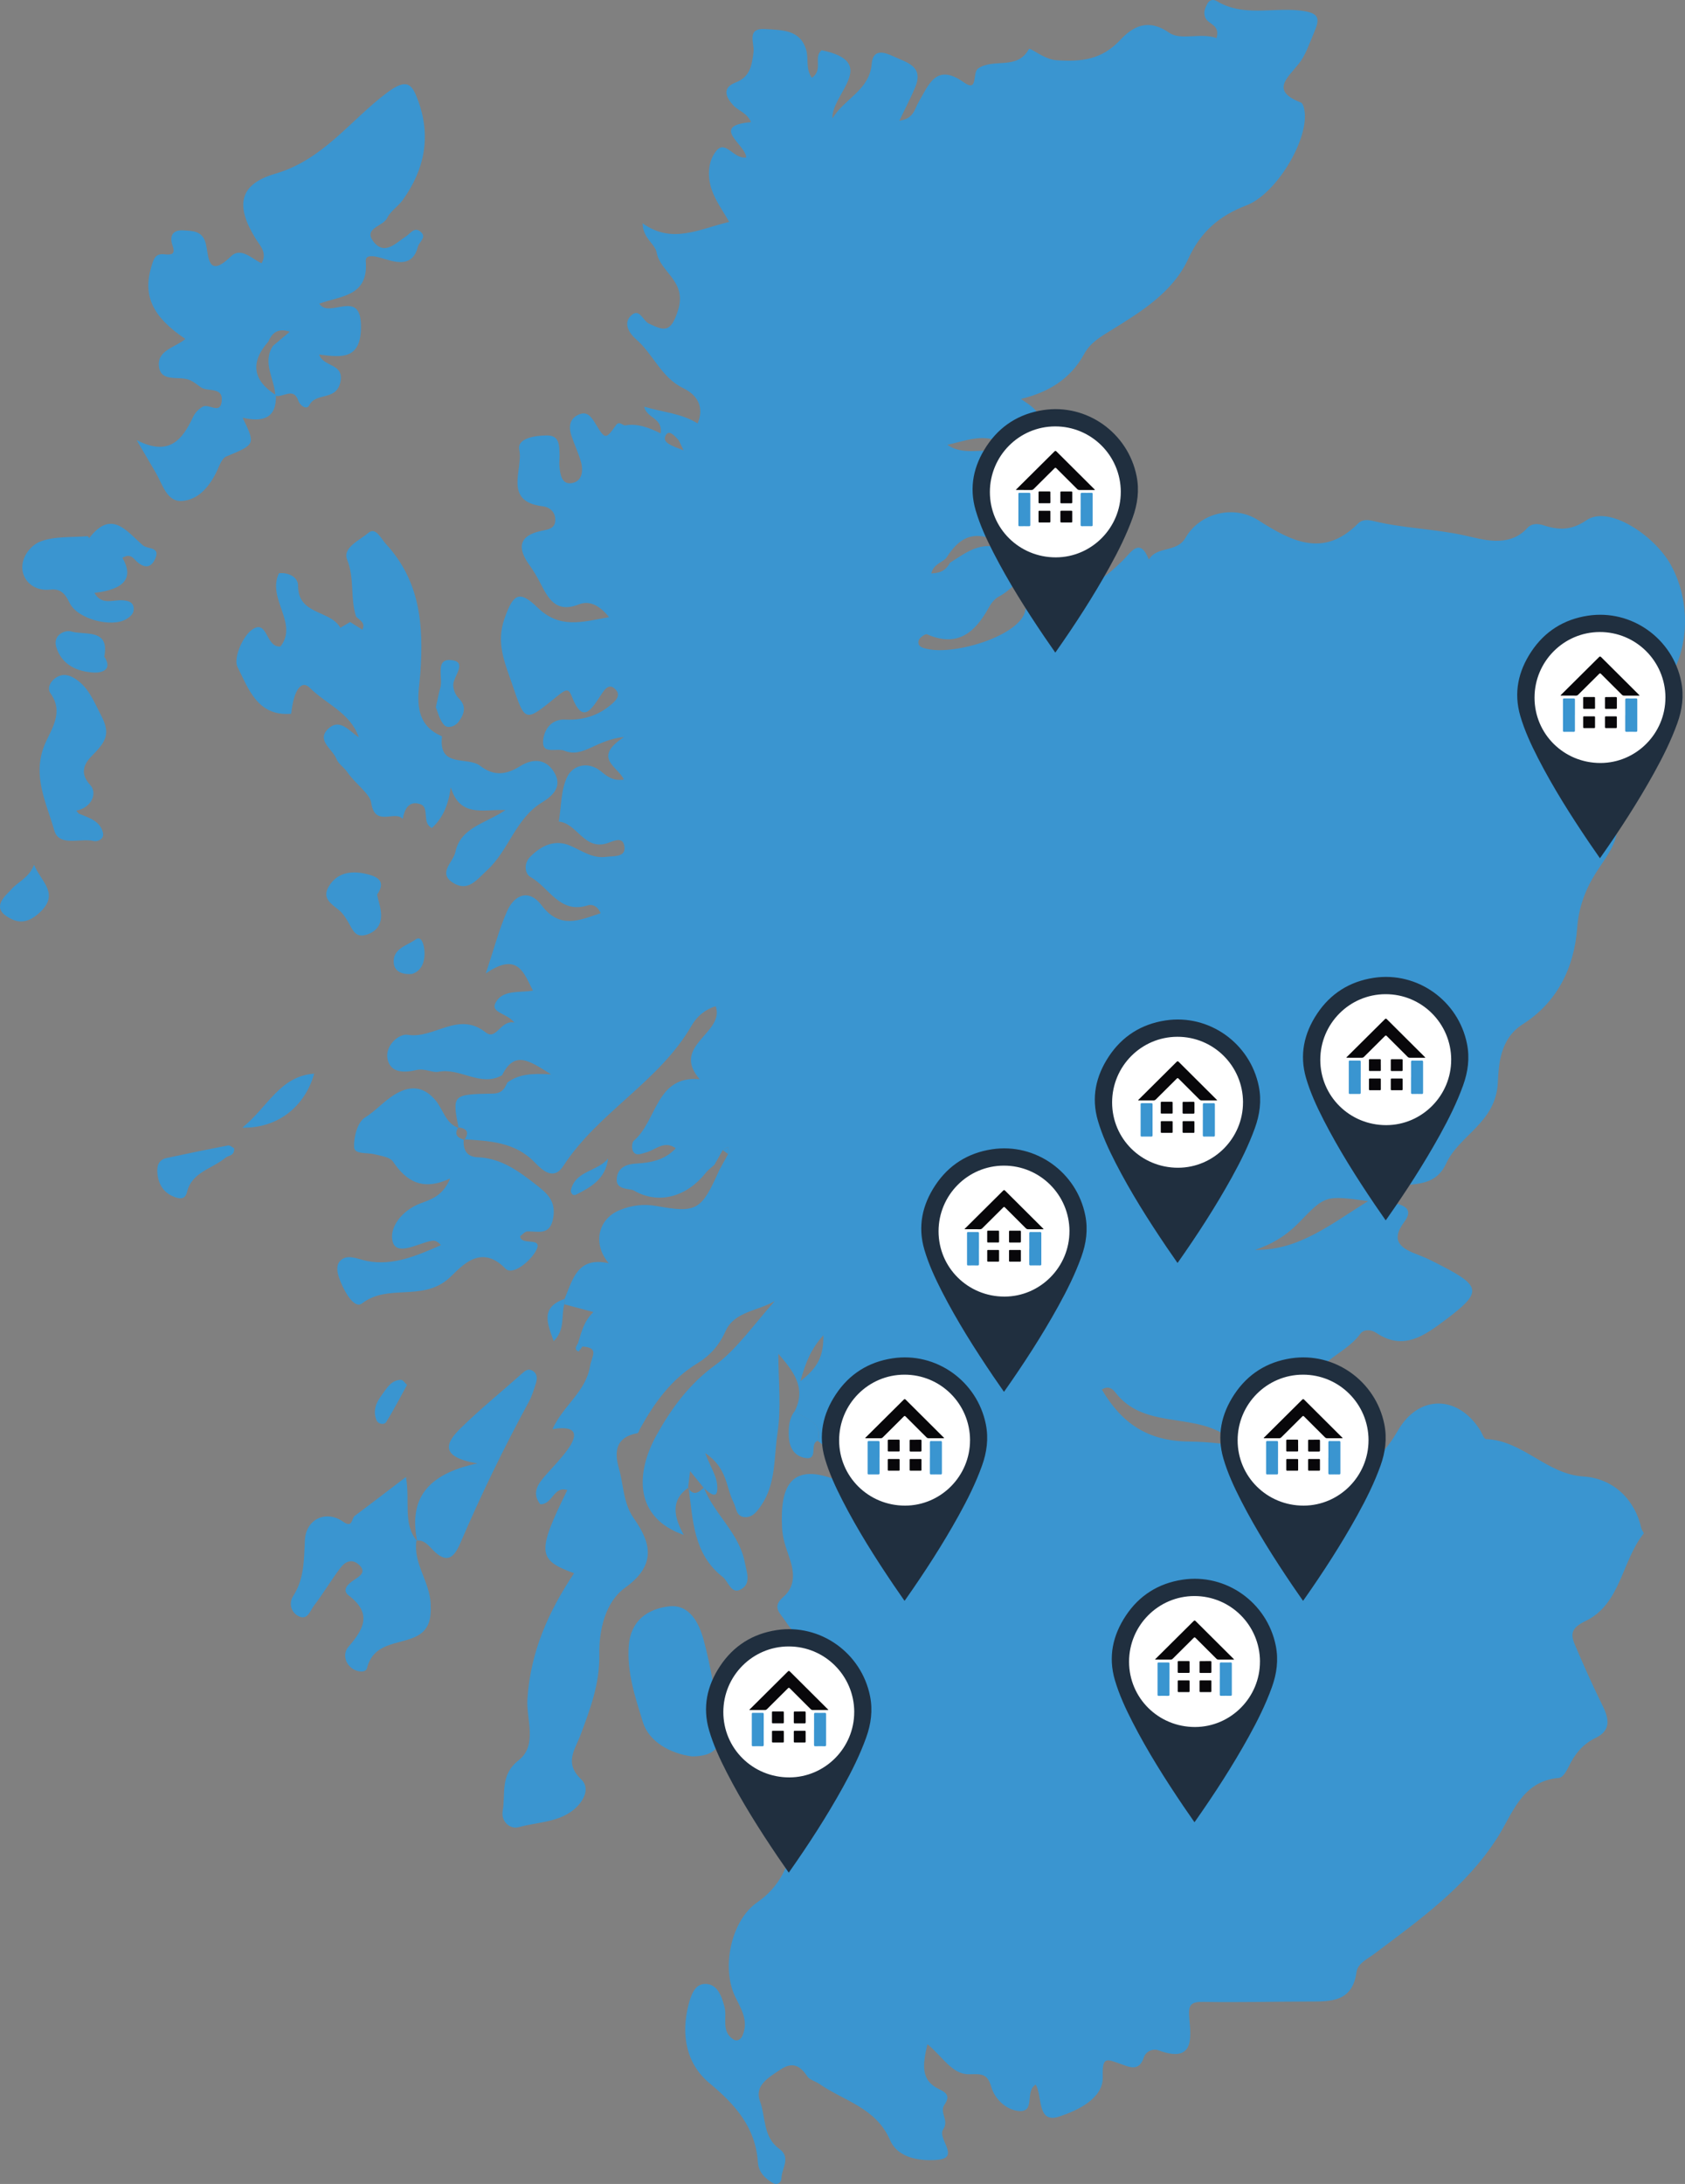 <?xml version="1.0" encoding="UTF-8"?> <svg xmlns="http://www.w3.org/2000/svg" id="Layer_1" viewBox="0 0 728.55 943.89"><rect x="0" y="0" width="728.55" height="943.89" fill="#808080" stroke="none"/><defs><style>.cls-1{fill:#fff;}.cls-2{fill:#202f3f;}.cls-3{fill:#08070a;}.cls-4{fill:#3a95d0;}</style></defs><g id="HLDOd0"><g><path class="cls-4" d="M244.11,561.38c3.51-8.41,5.58-18.48,19.11-15.4-7.11-8.36-4.7-19.07,4.62-22.94,5.08-2.11,10.43-2.81,16.05-1.8,17.37,3.12,19.38,1.88,27.1-15.49,1.28-2.33,2.55-4.66,3.83-6.99-.01-1.03-.02-2.06-.03-3.1-.77,.47-1.53,.94-2.3,1.41-1.2,2.12-2.41,4.25-3.61,6.37-1.25,1.14-2.68,2.13-3.71,3.43-8.02,10.16-20.12,13.98-31.02,7.71-1.93-1.11-8.13-.03-7.47-5.46,.59-4.83,4.6-6.01,8.3-6.23,6.52-.38,12.48-1.51,17.21-6.62-5.06-3.61-8.78,.78-12.94,1.83-2.05,.52-4.25,1.74-5.56-.57-.64-1.13-.5-3.78,.34-4.5,10.14-8.62,9.55-28.37,28.52-26.59-12.75-14.62,10.99-19.86,6.91-31.55-4.63,1.35-8.2,4.48-10.4,8.31-14.02,24.35-40.32,37.38-55.48,60.7-4.21,6.48-8.98,1.99-12.42-1.56-8.55-8.85-19.62-9.24-30.69-9.96l.33,.23c2.33-3.4,.93-4.95-2.68-5.4l.14,.29c-2.74-14.34-2.74-14.55,14.8-14.86,3.94-.07,5.08-2.05,6.31-4.79,4.84-3.55,10.48-4.05,18.93-3.52-9.22-5.68-15.71-10.73-21.22,.4-9.39,5.25-18.09-3.44-27.6-1.49-2.36,.48-5.88-1.62-9.46-.78-4.9,1.16-11.12,1.5-12.45-4.68-1.24-5.77,4.83-11.18,8.75-10.54,11.39,1.87,21.82-10.45,33.66-1.06,4.67,3.7,6.39-5.55,12.46-4.22-3.46-4.25-10.49-4.22-8.14-8.64,3.02-5.69,10.4-4.19,16.12-5.19-3.88-7.43-6.42-17.03-20.38-7.42,3.69-11,5.8-19.28,9.24-26.97,3.25-7.28,9.56-9.56,14.85-2.53,7.93,10.53,16.36,6.53,25.55,3.47-1.26-3.12-3.66-4-5.48-3.41-12.21,3.95-16.76-7.75-24.76-12.18-2.45-1.36-3.24-5.76-.1-8.89,4.9-4.89,10.66-7.53,17.24-4.69,5.04,2.18,9.56,5.59,15.45,4.82,3.19-.42,8.32,.2,7.99-4.01-.43-5.57-5.19-2.48-8.02-1.72-9.61,2.59-12.5-8.74-20.39-9.54,1.13-6.63,.86-14,3.83-19.67,2.4-4.6,8.85-6.52,14.32-2.09,2.67,2.16,5.18,4.36,9.97,3.63-2.4-5.65-13.92-9.17,.07-18.39-12.2,1.15-17.66,9.23-25.77,5.92-3.18-1.3-9.33,1.63-9.23-3.67,.09-4.61,2.96-10.1,9.57-9.79,7.08,.33,13.44-1.37,18.97-5.76,2.28-1.81,5.5-4.39,2.84-7.24-3.03-3.24-5.09,.5-6.61,2.78-4.09,6.15-7.69,12.18-12.34,.2-1.38-3.55-2.49-3.2-6.3-.1-14.19,11.55-13.79,11.42-19.52-5.29-3.2-9.32-6.99-17.74-3.28-28.25,3.66-10.37,6.2-12.64,14.24-4.81,9.54,9.3,19.06,6.37,30.96,4.19-4.23-5.31-8.66-7.23-12.97-5.53-10.22,4.03-13.4-2.75-16.98-9.65-1.34-2.58-2.86-5.11-4.56-7.47-5.32-7.37-4.34-12.58,5.08-14.6,3.04-.65,6.14-.9,6.19-4.74,.04-3.4-2.3-5.54-5.53-5.93-17.24-2.12-8.23-16.07-10.04-24.37-1.11-5.07,6.96-6.24,12.05-6.24,5.47,0,5.23,4.48,5.37,8.32,.06,1.7-.22,3.41-.05,5.09,.34,3.4,.93,7.79,5.14,7.22,4.57-.62,5.29-5.08,4.19-9.09-1.08-3.92-2.89-7.64-4.18-11.52-1.17-3.51-.89-6.98,2.75-8.82,4.01-2.03,5.77,.59,7.77,3.88,4.12,6.81,4.38,6.65,8.76,.5,1.47-2.07,2.93,.25,4.04,.07,5.41-.91,10.36,1.04,15.29,3.46,.9-6.89-5.88-6.3-7.15-11.54,8.21,2.48,16.18,2.84,23.14,7.26,2.97-7.2-.12-12.31-6.28-15.29-9.5-4.6-12.92-14.74-20.39-21.16-2.83-2.43-5.55-6.69-2.28-10.02,3.77-3.84,5.23,2.08,7.89,3.32,6.49,3.02,9.42,4.27,12.58-5.76,3.98-12.65-7.6-16.26-9.24-24.96-.74-3.93-5.95-6.03-6.07-12.65,12.8,9.23,24.72,2.36,37.43-.59-2.5-4.48-5.8-8.89-7.52-13.84-1.98-5.68-1.75-12.44,2.03-16.96,3.98-4.76,7.4,3.78,12.86,2.94-.2-5.59-15.99-13.68,2.06-15.26-1.65-4.04-5.44-4.85-7.66-7.27-3.08-3.36-5.15-7.5,1.01-9.87,6.39-2.45,7.03-7.55,7.75-13.25,.47-3.71-3.38-10.47,5.29-9.84,7.09,.52,14.92,.16,17.5,9.08,1.08,3.74-.35,8.17,2.45,12,5.05-3.58,.48-8.84,4.19-11.94,25.35,5.22,4.05,18.98,4.7,29.46,5.14-8.56,15.99-12.11,16.95-23.51,.57-6.75,5.48-5.13,9.5-3.25,5.52,2.6,13.12,4.1,9.35,13.23-1.86,4.51-4.17,8.84-6.88,14.53,6.29-.85,6.55-5.06,8.27-7.96,4.43-7.46,7.53-17.19,19.58-8.62,6.42,4.56,3.54-4.12,6.2-5.97,6.68-4.65,16.9,.89,21.93-8.38,.53-.98,6.37,4.42,11.95,4.8,10.99,.74,19.61-.26,27.62-8.8,5.32-5.68,11.89-9.52,21.18-3.04,4.9,3.42,13.69-.22,20.39,2.27,1.74-5.85-3.63-5.88-4.84-8.84-.97-2.37-.09-4.07,.84-5.93,.96-1.92,2.73-2.06,4.24-1.15,11.17,6.74,23.72,2.7,35.52,3.97,8.82,.95,9.14,3.27,6.38,9.66-1.98,4.58-3.55,9.62-6.59,13.41-5.03,6.27-12.23,11.67,.94,16.73,1,.38,1.53,2.9,1.67,4.48,1.12,12.64-12.58,35.15-25.25,39.98-11.69,4.46-19.73,11.36-25.15,23.14-6.56,14.25-20.08,22.64-32.99,30.62-4.8,2.97-9.24,5.43-12.02,10.51-5.96,10.88-15.58,16.54-27.28,19.38,3.93,2.88,10.63,5.99,6.88,12.9-3.24,5.97-11.16,7.69-16.11,5.56-7.78-3.35-13.98-.54-22.65,1.37,8.34,5.63,17.26-.03,24.33,4.52,8.43,5.41,18.69-1.87,28.22,4.25,5.97,3.83,9.95-6.18,15.28-9.94-4.71,15.03-16.05,25.17-24.25,37.34-.85,1.26-3.42,1.65-4.17-.43-4.63-12.76-9.74-3.85-13.98-.04-2.6,2.33-4.54,5.22-8.42,4.22-8.71-2.24-13.46,2.8-17.59,9.17-2.02,1.9-5.46,2.68-6.32,6.5,4.41-.14,6.61-1.8,8.05-4.61,7.79-4.94,15.05-10.82,25.28-4.36,4.34,2.74,7.82-6.82,14.78-2.57-6.13,7.66-9.92,16.76-19.11,21.66-1.72,.92-3.16,2.83-4.14,4.61-5.94,10.81-13.52,17.37-26.72,11.57-.73-.32-3.34,1.51-3.62,2.68-.63,2.69,1.71,3.21,3.87,3.68,12.31,2.69,40.25-5.97,42.24-16.63,2.44-13.01,9.94-8.42,15.95-8.44,11.32-.03,18.98-6.05,26.35-13.33,3.52-3.47,7.22-10.08,11.15-.25,3.49-6.01,12.05-2.85,15.82-9.41,6.27-10.91,21.01-14.26,31.3-7.71,14.19,9.04,28.22,16.67,43.24,1.6,1.99-2,4.28-1.74,7-1.08,12.87,3.12,26.2,3.32,39.27,6.19,7.21,1.58,19.02,5.58,26.99-3.24,1.84-2.04,4.46-2,7.11-1.14,6.46,2.1,11.94,2.25,18.47-2.22,9.76-6.68,29.37,6.69,36.33,19.05,10.03,17.82,8.09,42.62-6.34,56.78-10.63,10.44-14.81,22.96-18.76,36.13-1.07,3.57-2.62,8.57-1.04,11.1,7.61,12.25-.6,20.55-6.24,29.53-4.59,7.3-7.32,14.89-7.98,23.68-1.3,17.32-8.81,32.22-23.51,41.54-10.16,6.44-10.41,18.1-10.79,25.32-.91,17.38-16.67,22.54-22.33,34.87-6.54,14.26-22.23,5.27-30.98,14.15,3.3,1.17,6.2,2.57,9.27,3.21,5.06,1.05,6.94,3.43,3.62,7.85-6.44,8.57-1.09,11.65,6.12,14.33,3.54,1.32,6.93,3.09,10.3,4.84,16.91,8.8,17.12,11.39,1.28,23.27-8.9,6.67-18.06,13.48-29.78,5.6-2.53-1.7-5.6-1.55-6.99,.39-7.09,9.86-23.03,12.58-22.85,28.31,.03,2.8-1.86,5.62-4.54,5.07-10.49-2.13-17.63,4.13-25.46,9.05-1.64,1.03-4.7,1.84-6.01,1.02-14.48-9.17-35.03-2.54-47.01-18.12-1.24-1.62-3.09-3.02-5.85-1.27,8.48,14.44,19.66,22.3,37.61,22.48,18.08,.18,36.05,4.53,53.54,9.62,18.19,5.28,27.44,1.89,36.9-14.44,8.89-15.37,25.65-15.5,35.41-.27,.9,1.4,1.72,4.01,2.65,4.04,15.88,.55,26.17,15.18,42.11,16.16,13.11,.81,22.41,10.21,25.05,22.46,.17,.79,1.22,1.91,1,2.19-9.56,11.94-9.85,30.47-25.18,37.83-6.06,2.91-6.56,5.52-4.55,10.25,3.79,8.92,7.75,17.78,12.03,26.46,2.81,5.69,3.56,10.59-3.08,13.79-5.67,2.73-9.17,7.18-11.79,12.71-.86,1.82-2.54,4.46-4.01,4.58-16.11,1.28-20.07,15.49-26.73,25.91-13.6,21.27-33.54,35.38-53.07,50.06-3.1,2.33-7.26,4.2-7.76,7.86-1.77,13.1-11.11,12.81-20.68,12.82-15.15,.02-30.3,.41-45.44,.15-5.43-.09-6.72,1.12-6.23,6.78,.77,8.86,2.33,19.87-13.29,14.16-2.56-.94-5.53,.59-6.34,3.05-2.14,6.47-6.42,4.03-10.19,2.77-5.67-1.91-7.86-3.62-7.57,5.67,.29,9.37-11.03,14.55-18.77,17.12-9.77,3.24-7.21-8.69-10.2-13.81-4.87,2.9,0,11.89-7.15,11.42-5.49-.36-10.51-5.07-12.03-10.3-1.78-6.11-4.34-5.67-9.68-5.59-7.36,.1-11.4-7.64-17.98-12.99-2.01,8.82-3.15,15.62,5.24,19.53,3.66,1.7,4.35,3.42,2.09,6.71-2.24,3.27,2.21,6.68-.54,10.64-2.61,3.76,7.43,12.08-2.07,13.06-6.95,.71-17.33-.3-20.86-8.46-6.06-14.04-19.91-16.91-30.6-24.32-1.69-1.17-4.16-1.71-5.19-3.25-3.11-4.69-6.45-6.41-11.58-2.97-5.02,3.37-11.42,6.88-8.9,13.67,2.56,6.87,1.25,15.51,8.31,20.57,5.35,3.84,1.01,8.55,.97,12.83-.02,1.88-1.86,3.02-3.62,2.03-3.42-1.93-6.24-4.72-6.52-8.87-1.02-15.14-9.64-24.93-20.92-34.29-10.04-8.33-12.44-20.82-9.14-33.74,1.04-4.09,2.65-9.26,7.35-9.2,5.22,.06,7.01,5.31,8.23,9.87,1.26,4.7-1.58,10.56,3.77,14.07,1.71,1.12,3.33,.05,4.05-1.64,2.67-6.22-.52-11.35-3.13-16.67-6.19-12.62-1.79-33.14,9.5-40.89,9.55-6.56,13.82-15.98,15.71-26.49,1.22-6.81,3.9-12.44,6.77-18.59,3.75-8.01,7.72-13.31,15.62-18.11,5.91-3.59,8.65-11.06,5.46-22.31-5.25-18.46-22.71-22.68-31.36-35.97-2.3-3.54-6.08-6.06-.97-10.48,5.69-4.93,4.65-11.39,2.42-17.69-1.41-3.98-2.71-7.86-2.94-12.22-.92-17.46,3.43-29.25,24.99-20.05,6.37,2.72,13.68,3.24,21.09,3.39-10.3-3.37-18.25-9.68-25.48-17.06-.69-.49-1.39-.99-2.08-1.48-1.02-.78-2.03-1.56-3.05-2.34,2.15-8.55-5.55-9.41-10-12.82,5.22-10.41-.84-17.58-7.07-24.84,0,11.56,1.32,23.18-.38,34.34-1.6,10.47-.57,21.86-7.09,31.26-1.66,2.4-3.56,5.13-6.92,5-3.92-.15-3.71-3.94-5.01-6.45-3.27-6.31-2.52-14.77-12.26-21.26,2.54,6.39,4.81,9.85,5.18,13.51,.73,7.2-2.77,4.17-5.63,1.76l-.18-.24c-1.78-2.2-3.56-4.39-5.86-7.23-.34,2.76-.62,5.02-.9,7.27l.24-.2c-8.03,5.59-6.31,12.75-2.09,20.51-21.18-7.34-21.17-26.36-11.62-43.39,6.06-10.81,13.62-21.61,25.36-30.11,8.97-6.49,17.03-17.99,25.65-27.6-7.29,4.38-17.48,4.49-21.29,12.97-2.82,6.3-6.88,10.73-12.23,13.98-11.25,6.83-18.46,16.94-24.67,28.06-.41,.74-.73,2.03-1.25,2.13-9.18,1.64-10.14,7.74-8.01,15.12,2.09,7.24,1.82,15.09,6.48,21.7,7.71,10.94,9.62,20.32-3.8,29.98-8.57,6.16-11.3,18.31-11.12,28.73,.22,12.82-4.01,23.86-8.29,35.28-2.27,6.06-7.01,11.72,.44,18.79,4.39,4.16,.58,10.53-4.4,14-6.72,4.67-15.09,4.57-22.66,6.69-3.61,1.01-7.7-2.41-6.88-7.07,1.31-7.44-1.26-15.47,6.84-21.8,8.43-6.59,3.27-17.83,3.85-26.6,1.37-20.55,9.17-37.81,20.17-54.29-15.84-5.8-16.13-9.02-2.93-35.95-5.98-1.9-6.25,6.24-11.69,6.14-3.92-5.07-.84-8.98,2.63-12.89,3.09-3.48,6.36-6.84,9.1-10.59,5.17-7.09,3.58-10.69-6.44-8.98,4.66-10.29,14.45-16.17,16.24-27.23,.71-4.36,4.21-7.96-3.27-8.49-.58-.56-1.23-1.02-1.95-1.38,1.46-4.63,2.46-9.46,6.66-13.52-4.59-1.22-8.57-2.29-12.56-3.35,.08-.75,.1-1.5,.08-2.26l.03-.06Zm298.54-21.18c18.9,.3,32.88-11.21,48.88-21.1-18.43-2.47-18.5-2.55-29.69,9.08-5.38,5.59-11.59,9.48-19.19,12.02h0Zm-196.56,56.69c7.87-6.01,10.03-11.21,9.91-19.82-5.36,6.07-7.51,11.27-9.91,19.82Zm-50.53-402.26c-1.5-2.94-1.79-4.04-2.47-4.76-1.58-1.66-4.14-4.65-5.47-1.22-1.05,2.71,2.95,4.11,7.94,5.98Z"></path><path class="cls-4" d="M119.3,170.76c.35,10.11-5.73,11.79-14.38,9.78,5.6,11.64,5.54,11.5-7.13,16.77-1.77,.74-2.83,3.65-3.78,5.76-3.14,6.93-8.14,13.05-15.48,13.45-6.49,.35-8.31-7.38-11.26-12.36-2.32-3.91-4.61-7.85-8.19-13.96,14.14,7.31,19.81-.3,24.33-9.84,.96-2.02,2.2-3.32,4.09-4.51,2.69-1.7,7.57,3.42,8.33-2.17,.92-6.78-6.01-4.13-9.03-6.32-1.71-1.24-3.44-2.69-5.39-3.32-4.5-1.47-11.78,1.1-12.68-5.53-.97-7.18,7.18-8.32,11.41-12.03-14.27-9.51-18.45-18.79-14.71-31.21,.97-3.22,1.67-5.78,5.51-5.37,3.04,.32,5.11,.23,3.67-3.76-1.54-4.25,.25-6.88,4.59-6.58,3.88,.27,8.32,.01,9.76,5.67,1.35,5.3,.62,15.57,10.89,5.57,4.27-4.15,9.01,1,13.24,3,2.61-4.61-.73-7.68-2.56-10.65-8.76-14.21-7.33-23.47,8.51-28.08,20.85-6.07,32.54-23.3,48.47-35.13,8.57-6.37,10.64-3.55,13.22,3.42,5.77,15.54,2.87,29.96-6.67,43.18-1.98,2.74-5.27,4.71-6.64,7.65-1.74,3.72-10.5,4.36-5.94,10.24,4.82,6.22,9.71,.53,14.02-2.24,2.05-1.32,3.59-4.29,6.31-2.06,2.92,2.4-.57,4.34-1.12,6.51-2.19,8.58-8.83,7-14.3,5.31-3.53-1.09-8.52-2.48-8.24,.97,1.24,15.39-11.12,14.92-20.09,18.32,4.27,6.8,17.95-7,18.02,9.78,.06,14.39-8.15,13.54-18.08,12.21,1.76,5.59,11.22,3.65,9.08,12.28-1.94,7.83-10.57,3.95-13.39,9.7-1,2.04-3.92,.24-4.66-1.92-2.17-6.35-6.77-1.15-10-2.28-.21-7.17-5.82-14.08-1.03-21.49,2.35-1.97,4.69-3.95,7.29-6.14-4.84-1.61-7.56,.2-9.22,4.2-7.95,8.92-6.85,16.81,3.21,23.16l.02,.02Z"></path><path class="cls-4" d="M153.96,266.48c-2.61-7.94-.56-16.43-3.88-24.64-2.08-5.13,5.57-8.44,9.26-11.58,3.09-2.63,5.37,2.51,7.55,4.88,14.77,16.06,16.33,34.89,14.85,55.85-.56,7.96-3.94,20.96,8.31,26.74,.38,.18,1.08,.46,1.06,.63-1.65,13.75,11.04,8.41,16.5,12.62,6.14,4.74,11.45,3.76,17.35,.12,6.04-3.73,11.79-2.91,15.1,3.49,2.98,5.76-1.44,9.61-5.8,12.27-11.36,6.94-14.24,20.58-23.61,29.21-4.6,4.23-8.29,9.53-14.77,5.47-6.75-4.23,.06-8.85,.99-13.22,2.28-10.75,12.9-12.31,21.69-18.22-9.71-.41-19.63,3.39-23.65-9.81-1.1,7.81-3.44,13.2-8.17,17.58-4.49-2.15-.87-8.81-4.93-10.27-4.86-1.76-6.94,1.95-7.65,6.33-3.47-3.92-12.12,3.8-13.66-7.03-.54-3.82-7.06-8.34-10.24-13.08-1.4-2.09-3.93-3.6-4.8-5.83-1.65-4.25-8.86-8.01-3.52-13.05,4.91-4.63,8.93,.85,13.2,3.73-3.65-10.61-14.22-14.4-21.22-21.43-3.47-3.49-6.9,.64-8.02,11.23-14.61,1.32-18.56-11.04-23.24-20.27-1.82-3.58,2.17-13.12,6.28-16.03,6.91-4.88,5.74,7.75,12.31,7.25,7.93-10.02-5.95-20.68-.64-31.66,4.05-.48,8.29,1.65,8.27,5.38-.06,12.78,13.99,10.43,18.27,18.19l4.24-2.5c1.76,1.11,3.52,2.22,5.28,3.32,1.48-3.04-1.19-4.08-2.73-5.66h.02Z"></path><path class="cls-4" d="M200.48,492.38c-.32,4.45,1.19,7.6,6.11,7.79,10.06,.38,17.59,5.94,25.09,11.78,4.72,3.68,8.75,6.93,7.54,14.28-1.33,8.05-6.49,5.83-11.26,5.99-1.05,.04-2.05,1.35-3.05,2.05,.27,4.51,10.45-.23,6.74,6.45-2.44,4.4-10.01,10.75-13.1,7.57-11.58-11.92-20.36,.89-25.13,4.77-11.43,9.31-25.87,1.77-36.88,10.26-3.26,2.52-7.34-4.69-9.05-8.81-1.34-3.24-3.24-8.1,.7-10.46,2.98-1.78,7.03,.28,10.69,.98,11.14,2.11,21.39-2.35,31.75-6.88-1.93-2.34-3.43-2.06-5.15-1.63-5.46,1.34-13.98,6.15-15.67,.23-1.74-6.11,3.91-13.57,11.86-16.61,4.47-1.71,9.68-3.02,12.95-10.78-11.95,5.51-18.94,1.21-24.7-7.33-1.34-1.98-5.22-2.45-8.04-3.17-3.16-.81-8.64,.17-8.79-3.07-.2-4.33,1.51-10.81,4.64-12.75,4.7-2.92,8.21-7.07,12.73-9.87,6.34-3.93,12.43-4.19,17.96,2.51,3.25,3.95,4.24,9.86,9.84,11.83l-.14-.29c-1.87,3.17-.27,4.62,2.68,5.4l-.33-.23h.01Z"></path><path class="cls-4" d="M180.06,665.78c-1.51,9.84,5.69,17.67,6.14,27.27,.32,6.74-.6,11.74-6.98,14.54-7.58,3.33-17.72,2.32-20.57,13.44-.55,2.14-4.56,1.59-6.71-.18-3.13-2.58-3.51-6.55-1.29-9.11,6.58-7.59,10.43-14.34,.15-22.17-3.14-2.39-.42-4.95,2.39-6.81,2.22-1.47,5.7-3.38,1.75-6.72-3.07-2.59-5.89-.85-7.66,1.46-4.09,5.33-7.48,11.2-11.58,16.52-1.56,2.03-2.66,6.31-6.41,4.58-3.55-1.64-4.48-5.8-2.56-8.75,4.92-7.58,4.66-15.83,5.1-24.27,.48-9.06,9.18-13.1,16.53-7.91,4.17,2.95,3.58-1.44,5.03-2.53,6.96-5.18,13.84-10.48,22.12-16.79,1.92,10.68-1.49,20.24,4.86,27.74l-.31-.3h0Z"></path><path class="cls-4" d="M299.21,759.11c-9.22-1.19-18.64-6.23-21.28-14.91-3.17-10.45-6.97-21.39-6.06-32.99,.86-10.96,8.3-15.82,17.22-16.93,9.16-1.14,13.2,7.38,15.14,14.47,3.28,12,5.08,24.43,6.89,36.78,1.41,9.6-2.19,13.51-11.92,13.58h0Z"></path><path class="cls-4" d="M180.37,666.09c-3.65-18.15,4.12-28.97,26.05-33.63-17.42-2.87-13-9.56-7.2-15.24,8.42-8.25,17.61-15.7,26.43-23.55,1.33-1.19,2.66-2.29,4.42-1.35,2.22,1.18,2.33,3.35,1.67,5.43-.88,2.78-1.74,5.63-3.12,8.17-10.79,19.83-20.62,40.12-29.53,60.86-2.6,6.05-5.61,9.54-11.86,3.17-1.78-1.82-3.79-4.52-7.16-4.17l.31,.3h-.01Z"></path><path class="cls-4" d="M52.93,241.07c5.01,8.63,.98,13.69-12.1,15.16,3.08,5.58,8.07,2.85,12.27,3.22,2.03,.18,4.37,.52,4.69,3.23,.29,2.45-1.41,3.84-3.26,4.94-6.21,3.68-21.01,.08-24.46-7.1-2.04-4.25-4.1-6.15-8.35-5.69-6,.66-10.56-2.56-11.8-7.35-1.48-5.69,2.9-11.61,7.45-13.4,6.15-2.41,13.51-1.74,20.35-2.34,.27-.02,.59,.51,.88,.78,9.59-12.42,15.91-3.17,23.12,3.12,2.09,1.83,7.72,.56,5.42,5.78-2.22,5.03-5.74,3.74-8.9,.39-1.17-1.24-2.44-2.38-5.32-.75h0Z"></path><path class="cls-4" d="M33.01,350.35c.6,.7,.8,1.18,1.15,1.33,4.25,1.78,9.11,3.04,10.37,8.24,.63,2.61-2.16,3.99-4,3.56-5.86-1.38-15.01,2.68-17.07-4.61-3.32-11.76-9.64-23.47-4.23-36.81,2.78-6.84,8.63-14.03,2.57-22.45-1.39-1.93-.35-4.83,2.17-6.57,2.89-2,5.62-1.5,8.27,.14,6.03,3.73,8.26,9.85,11.42,15.91,3.65,7,2.85,10.42-2.31,15.91-2.49,2.65-8.64,7.42-2.34,14.27,3.2,3.47,.72,9.77-6.01,11.08h0Z"></path><path class="cls-4" d="M304.25,642.98l.18,.24c4.57,11.39,15.2,19.38,17.62,32.1,.81,4.28,2.76,8.87-1.41,11.43-4.48,2.74-5.59-3.2-8.16-5.2-12.7-9.87-12.88-24.64-14.75-38.72l-.24,.2c2.28,3.62,4.52,2.14,6.76-.05h0Z"></path><path class="cls-4" d="M163.05,386.67c.64,3.04,1.7,5.91,1.73,8.8,.05,4.1-1.91,7.09-6.21,8.47-4.6,1.48-5.85-1.57-7.56-4.62-1.22-2.18-2.61-4.49-4.51-6.02-3.42-2.75-7.4-5.16-4.32-10.23,3.59-5.91,9.52-6.81,15.64-5.48,4.73,1.03,9.57,2.84,5.22,9.07h0Z"></path><path class="cls-4" d="M101.25,496.29c.17,3.38-2.46,2.97-3.81,4.11-5.67,4.76-14.52,6.13-16.59,14.8-.69,2.89-2.55,3.05-4.69,2.37-4.93-1.57-7.54-5.13-8.08-10.23-.34-3.22,.3-6.05,3.96-6.85,8.84-1.92,17.71-3.74,26.6-5.43,.82-.16,1.88,.87,2.6,1.24h0Z"></path><path class="cls-4" d="M14.7,373.74c3.17,7.55,11.38,12.57,2.26,20.84-5.42,4.92-9.76,4.4-14.31,1.29-6.32-4.32,.42-9.32,2.12-11.35,2.83-3.38,7.9-5.16,9.93-10.77h0Z"></path><path class="cls-4" d="M45.09,283.79c3.87,5.85-1.34,7.03-4.35,6.89-7.35-.34-14-3.27-16.41-10.99-1.62-5.19,3.72-7.62,6.54-6.76,5.76,1.75,16.62-1.54,14.22,10.87h0Z"></path><path class="cls-4" d="M104.79,487.36c11.14-9,16.13-22.23,31.05-23.33-3.96,14.15-15.73,23.7-31.05,23.33Z"></path><path class="cls-4" d="M188.44,305.69c.83-3.61,1.28-6.08,1.96-8.48,1.22-4.3-2.43-12.65,4.66-11.93,7.41,.76,.84,7.01,.91,10.86,.03,1.87,.92,4.19,2.23,5.49,3.45,3.42,2.77,6.47,.33,9.99-1.77,2.57-5,3.26-6.39,1.83-2.11-2.18-2.82-5.73-3.71-7.76h.01Z"></path><path class="cls-4" d="M343.62,609.88c4.45,3.4,12.15,4.26,10,12.82-3.83,1.03,.58,8.6-5.64,7.4-4.8-.92-6.74-4.74-6.92-9.34-.15-3.82,.05-7.65,2.56-10.88Z"></path><path class="cls-4" d="M175.99,598.55c-3.11,5.64-5.86,11.05-9.1,16.16-.68,1.08-3.35,1-4.14-.99-1.56-3.92-.18-7.48,2.17-10.6,2.22-2.94,4.04-6.67,8.46-6.77,.81-.02,1.66,1.35,2.61,2.2h0Z"></path><path class="cls-4" d="M178.15,420.93c-4.96,.42-7.57-1.52-7.89-4.57-.68-6.4,5.8-7.68,9.44-10.32,2.56-1.86,3.61,2.35,3.8,4.74,.4,5.07-1.36,8.94-5.35,10.15h0Z"></path><path class="cls-4" d="M262.93,500.69c-1.12,8.88-7.39,12.35-13.78,15.59-1.67,.85-2.52-1.05-2.3-1.98,2.05-8.49,11.55-7.94,16.08-13.61h0Z"></path><path class="cls-4" d="M244.11,561.38c.02,.75,0,1.51-.08,2.26-1.52,4.99,.49,10.92-4.62,16-2.81-7.79-5.8-14.6,4.7-18.26h0Z"></path><path class="cls-4" d="M251.88,581.89c-.63,.78-1.63,2.31-1.83,2.21-2.06-1.01-.74-2.34-.12-3.59,.72,.36,1.37,.82,1.95,1.38h0Z"></path><path class="cls-4" d="M356.66,625.04c.69,.49,1.39,.99,2.08,1.48-.69-.49-1.39-.99-2.08-1.48Z"></path><path class="cls-4" d="M312.49,497.07c.77-.47,1.53-.94,2.3-1.41,0,1.03,.02,2.06,.03,3.1-.77-.56-1.55-1.12-2.33-1.68h0Z"></path></g></g><circle class="cls-1" cx="456.28" cy="211.77" r="31.74"></circle><circle class="cls-1" cx="691.76" cy="301.46" r="31.74"></circle><circle class="cls-1" cx="509.13" cy="476.39" r="31.74"></circle><circle class="cls-1" cx="434.08" cy="532.08" r="31.74"></circle><circle class="cls-1" cx="391.1" cy="622.42" r="31.74"></circle><circle class="cls-1" cx="563.39" cy="622.42" r="31.74"></circle><circle class="cls-1" cx="516.45" cy="717.9" r="31.74"></circle><circle class="cls-1" cx="341.08" cy="739.88" r="31.74"></circle><circle class="cls-1" cx="599.2" cy="457.17" r="31.74"></circle><path class="cls-2" d="M456.28,282.05c-1.62-2.34-3.19-4.58-4.73-6.85-7.97-11.78-15.56-23.78-22.06-36.44-3.01-5.87-5.78-11.85-7.64-18.2-2.93-10.03-.89-19.3,4.75-27.8,5.82-8.77,14.12-13.97,24.52-15.54,18.79-2.84,36.57,9.83,40.31,28.53,1.24,6.19,.42,12.12-1.69,17.97-2.68,7.44-6.2,14.48-10.02,21.39-6.97,12.59-14.79,24.65-23.06,36.42-.09,.14-.2,.26-.4,.53h0Zm28.32-69.45c-.04-15.7-12.74-28.35-28.41-28.31-15.57,.04-28.19,12.75-28.19,28.37,0,15.7,12.7,28.26,28.53,28.23,15.45-.03,28.1-12.78,28.06-28.29h0Z"></path><g><path class="cls-3" d="M473.38,211.78h-.6c-2.01,0-4.02-.01-6.03,0-.41,0-.7-.11-.99-.4-3-3-6.01-5.98-9-8.98-.34-.34-.51-.32-.83,0-3,3-6.02,5.97-9.02,8.97-.29,.29-.57,.41-.99,.41-2.03-.02-4.06-.01-6.09-.01h-.54c.03-.27,.23-.36,.36-.5,5.41-5.37,10.82-10.73,16.22-16.11,.39-.39,.58-.38,.96,0,5.36,5.36,10.74,10.7,16.12,16.05,.15,.15,.35,.26,.43,.55h0Z"></path><path class="cls-4" d="M467.25,220.21c0-2.21,.01-4.42-.01-6.63,0-.47,.14-.62,.61-.6,1.33,.03,2.67,.03,4,0,.43,0,.59,.09,.59,.56-.02,4.44-.02,8.87,0,13.31,0,.45-.14,.58-.58,.57-1.35-.03-2.71-.03-4.06,0-.46,0-.57-.16-.57-.59,.02-2.21,0-4.42,0-6.63h0Z"></path><path class="cls-4" d="M445.47,220.21c0,2.21-.02,4.42,.01,6.62,0,.48-.14,.6-.6,.6-1.35-.03-2.71-.02-4.06,0-.39,0-.5-.12-.5-.51,.01-4.48,.01-8.95,0-13.43,0-.39,.11-.51,.51-.5,1.37,.02,2.75,.02,4.12,0,.42,0,.54,.13,.53,.54-.02,2.23,0,4.46,0,6.68h0Z"></path><path class="cls-3" d="M454.17,214.91c0,.74-.01,1.47,0,2.21,0,.29-.09,.38-.38,.38-1.45-.01-2.91-.01-4.36,0-.28,0-.39-.08-.39-.37,.01-1.45,.01-2.91,0-4.36,0-.29,.1-.38,.38-.38,1.45,.01,2.91,.02,4.36,0,.35,0,.39,.15,.38,.43-.01,.7,0,1.39,0,2.09h0Z"></path><path class="cls-3" d="M461.04,212.4c.7,0,1.4,.02,2.09,0,.35-.01,.49,.07,.48,.46-.02,1.39-.02,2.79,0,4.18,0,.36-.09,.48-.47,.48-1.41-.02-2.83-.02-4.24,0-.3,0-.42-.08-.42-.4,.02-1.43,.02-2.87,0-4.3,0-.31,.08-.42,.4-.41,.72,.02,1.43,0,2.15,0Z"></path><path class="cls-3" d="M451.61,225.81c-.72,0-1.43-.01-2.15,0-.3,0-.42-.08-.42-.4,.02-1.43,.02-2.87,0-4.3,0-.3,.11-.36,.38-.36,1.45,.01,2.91,.01,4.36,0,.27,0,.38,.06,.38,.36-.02,1.43-.02,2.87,0,4.3,0,.32-.1,.41-.41,.4-.72-.02-1.43,0-2.15,0h0Z"></path><path class="cls-3" d="M461.09,225.81c-.72,0-1.43-.01-2.15,0-.31,0-.46-.04-.46-.41,.02-1.41,.02-2.83,0-4.24,0-.3,.06-.41,.39-.41,1.45,.02,2.91,.02,4.36,0,.29,0,.37,.09,.37,.37-.01,1.43-.02,2.87,0,4.3,0,.34-.14,.39-.43,.39-.7-.01-1.39,0-2.09,0h0Z"></path></g><path class="cls-2" d="M691.77,370.92c-1.62-2.34-3.19-4.58-4.73-6.85-7.97-11.78-15.56-23.78-22.06-36.44-3.01-5.87-5.78-11.85-7.64-18.2-2.93-10.03-.89-19.3,4.75-27.8,5.82-8.77,14.12-13.97,24.52-15.54,18.79-2.84,36.57,9.83,40.31,28.53,1.24,6.19,.42,12.12-1.69,17.97-2.68,7.44-6.2,14.48-10.02,21.39-6.97,12.59-14.79,24.65-23.06,36.42-.09,.14-.2,.26-.4,.53h0Zm28.32-69.45c-.04-15.7-12.74-28.35-28.41-28.31-15.57,.04-28.19,12.75-28.19,28.37,0,15.7,12.7,28.26,28.53,28.23,15.45-.03,28.1-12.78,28.06-28.29h0Z"></path><g><path class="cls-3" d="M708.86,300.64h-.6c-2.01,0-4.02-.01-6.03,0-.41,0-.7-.11-.99-.4-3-3-6.01-5.98-9-8.98-.34-.34-.51-.32-.83,0-3,3-6.02,5.97-9.02,8.97-.29,.29-.57,.41-.99,.41-2.03-.02-4.06-.01-6.09-.01h-.54c.03-.27,.23-.36,.36-.5,5.41-5.37,10.82-10.73,16.22-16.11,.39-.39,.58-.38,.96,0,5.36,5.36,10.74,10.7,16.12,16.05,.15,.15,.35,.26,.43,.55h0Z"></path><path class="cls-4" d="M702.73,309.08c0-2.21,.01-4.42-.01-6.63,0-.47,.14-.62,.61-.6,1.33,.03,2.67,.03,4,0,.43,0,.59,.09,.59,.56-.02,4.44-.02,8.87,0,13.31,0,.45-.14,.58-.58,.57-1.35-.03-2.71-.03-4.06,0-.46,0-.57-.16-.57-.59,.02-2.21,0-4.42,0-6.63h0Z"></path><path class="cls-4" d="M680.95,309.08c0,2.21-.02,4.42,.01,6.62,0,.48-.14,.6-.6,.6-1.35-.03-2.71-.02-4.06,0-.39,0-.5-.12-.5-.51,.01-4.48,.01-8.95,0-13.43,0-.39,.11-.51,.51-.5,1.37,.02,2.75,.02,4.12,0,.42,0,.54,.13,.53,.54-.02,2.23,0,4.46,0,6.68h0Z"></path><path class="cls-3" d="M689.65,303.77c0,.74-.01,1.47,0,2.21,0,.29-.09,.38-.38,.38-1.45-.01-2.91-.01-4.36,0-.28,0-.39-.08-.39-.37,.01-1.45,.01-2.91,0-4.36,0-.29,.1-.38,.38-.38,1.45,.01,2.91,.02,4.36,0,.35,0,.39,.15,.38,.43-.01,.7,0,1.39,0,2.09h0Z"></path><path class="cls-3" d="M696.52,301.26c.7,0,1.4,.02,2.09,0,.35-.01,.49,.07,.48,.46-.02,1.39-.02,2.79,0,4.18,0,.36-.09,.48-.47,.48-1.41-.02-2.83-.02-4.24,0-.3,0-.42-.08-.42-.4,.02-1.43,.02-2.87,0-4.3,0-.31,.08-.42,.4-.41,.72,.02,1.43,0,2.15,0Z"></path><path class="cls-3" d="M687.1,314.67c-.72,0-1.43-.01-2.15,0-.3,0-.42-.08-.42-.4,.02-1.43,.02-2.87,0-4.3,0-.3,.11-.36,.38-.36,1.45,.01,2.91,.01,4.36,0,.27,0,.38,.06,.38,.36-.02,1.43-.02,2.87,0,4.3,0,.32-.1,.41-.41,.4-.72-.02-1.43,0-2.15,0h0Z"></path><path class="cls-3" d="M696.57,314.67c-.72,0-1.43-.01-2.15,0-.31,0-.46-.04-.46-.41,.02-1.41,.02-2.83,0-4.24,0-.3,.06-.41,.39-.41,1.45,.02,2.91,.02,4.36,0,.29,0,.37,.09,.37,.37-.01,1.43-.02,2.87,0,4.3,0,.34-.14,.39-.43,.39-.7-.01-1.39,0-2.09,0h0Z"></path></g><path class="cls-2" d="M599.14,527.44c-1.62-2.34-3.19-4.58-4.73-6.85-7.97-11.78-15.56-23.78-22.06-36.44-3.01-5.87-5.78-11.85-7.64-18.2-2.93-10.03-.89-19.3,4.75-27.8,5.82-8.77,14.12-13.97,24.52-15.54,18.79-2.84,36.57,9.83,40.31,28.53,1.24,6.19,.42,12.12-1.69,17.97-2.68,7.44-6.2,14.48-10.02,21.39-6.97,12.59-14.79,24.65-23.06,36.42-.09,.14-.2,.26-.4,.53h0Zm28.32-69.45c-.04-15.7-12.74-28.35-28.41-28.31-15.57,.04-28.19,12.75-28.19,28.37,0,15.7,12.7,28.26,28.53,28.23,15.45-.03,28.1-12.78,28.06-28.29h0Z"></path><g><path class="cls-3" d="M616.24,457.16h-.6c-2.01,0-4.02-.01-6.03,0-.41,0-.7-.11-.99-.4-3-3-6.01-5.98-9-8.98-.34-.34-.51-.32-.83,0-3,3-6.02,5.97-9.02,8.97-.29,.29-.57,.41-.99,.41-2.03-.02-4.06-.01-6.09-.01h-.54c.03-.27,.23-.36,.36-.5,5.41-5.37,10.82-10.73,16.22-16.11,.39-.39,.58-.38,.96,0,5.36,5.36,10.74,10.7,16.12,16.05,.15,.15,.35,.26,.43,.55h0Z"></path><path class="cls-4" d="M610.11,465.6c0-2.21,.01-4.42-.01-6.63,0-.47,.14-.62,.61-.6,1.33,.03,2.67,.03,4,0,.43,0,.59,.09,.59,.56-.02,4.44-.02,8.87,0,13.31,0,.45-.14,.58-.58,.57-1.35-.03-2.71-.03-4.06,0-.46,0-.57-.16-.57-.59,.02-2.21,0-4.42,0-6.63h0Z"></path><path class="cls-4" d="M588.33,465.59c0,2.21-.02,4.42,.01,6.62,0,.48-.14,.6-.6,.6-1.35-.03-2.71-.02-4.06,0-.39,0-.5-.12-.5-.51,.01-4.48,.01-8.95,0-13.43,0-.39,.11-.51,.51-.5,1.37,.02,2.75,.02,4.12,0,.42,0,.54,.13,.53,.54-.02,2.23,0,4.46,0,6.68h0Z"></path><path class="cls-3" d="M597.03,460.29c0,.74-.01,1.47,0,2.21,0,.29-.09,.38-.38,.38-1.45-.01-2.91-.01-4.36,0-.28,0-.39-.08-.39-.37,.01-1.45,.01-2.91,0-4.36,0-.29,.1-.38,.38-.38,1.45,.01,2.91,.02,4.36,0,.35,0,.39,.15,.38,.43-.01,.7,0,1.39,0,2.09h0Z"></path><path class="cls-3" d="M603.9,457.78c.7,0,1.4,.02,2.09,0,.35-.01,.49,.07,.48,.46-.02,1.39-.02,2.79,0,4.18,0,.36-.09,.48-.47,.48-1.41-.02-2.83-.02-4.24,0-.3,0-.42-.08-.42-.4,.02-1.43,.02-2.87,0-4.3,0-.31,.08-.42,.4-.41,.72,.02,1.43,0,2.15,0Z"></path><path class="cls-3" d="M594.48,471.19c-.72,0-1.43-.01-2.15,0-.3,0-.42-.08-.42-.4,.02-1.43,.02-2.87,0-4.3,0-.3,.11-.36,.38-.36,1.45,.01,2.91,.01,4.36,0,.27,0,.38,.06,.38,.36-.02,1.43-.02,2.87,0,4.3,0,.32-.1,.41-.41,.4-.72-.02-1.43,0-2.15,0h0Z"></path><path class="cls-3" d="M603.95,471.19c-.72,0-1.43-.01-2.15,0-.31,0-.46-.04-.46-.41,.02-1.41,.02-2.83,0-4.24,0-.3,.06-.41,.39-.41,1.45,.02,2.91,.02,4.36,0,.29,0,.37,.09,.37,.37-.01,1.43-.02,2.87,0,4.3,0,.34-.14,.39-.43,.39-.7-.01-1.39,0-2.09,0h0Z"></path></g><path class="cls-2" d="M509.13,545.85c-1.62-2.34-3.19-4.58-4.73-6.85-7.97-11.78-15.56-23.78-22.06-36.44-3.01-5.87-5.78-11.85-7.64-18.2-2.93-10.03-.89-19.3,4.75-27.8,5.82-8.77,14.12-13.97,24.52-15.54,18.79-2.84,36.57,9.83,40.31,28.53,1.24,6.19,.42,12.12-1.69,17.97-2.68,7.44-6.2,14.48-10.02,21.39-6.97,12.59-14.79,24.65-23.06,36.42-.09,.14-.2,.26-.4,.53h0Zm28.32-69.45c-.04-15.7-12.74-28.35-28.41-28.31-15.57,.04-28.19,12.75-28.19,28.37,0,15.7,12.7,28.26,28.53,28.23,15.45-.03,28.1-12.78,28.06-28.29h0Z"></path><g><path class="cls-3" d="M526.22,475.58h-.6c-2.01,0-4.02-.01-6.03,0-.41,0-.7-.11-.99-.4-3-3-6.01-5.98-9-8.98-.34-.34-.51-.32-.83,0-3,3-6.02,5.97-9.02,8.97-.29,.29-.57,.41-.99,.41-2.03-.02-4.06-.01-6.09-.01h-.54c.03-.27,.23-.36,.36-.5,5.41-5.37,10.82-10.73,16.22-16.11,.39-.39,.58-.38,.96,0,5.36,5.36,10.74,10.7,16.12,16.05,.15,.15,.35,.26,.43,.55h0Z"></path><path class="cls-4" d="M520.09,484.02c0-2.21,.01-4.42-.01-6.63,0-.47,.14-.62,.61-.6,1.33,.03,2.67,.03,4,0,.43,0,.59,.09,.59,.56-.02,4.44-.02,8.87,0,13.31,0,.45-.14,.58-.58,.57-1.35-.03-2.71-.03-4.06,0-.46,0-.57-.16-.57-.59,.02-2.21,0-4.42,0-6.63h0Z"></path><path class="cls-4" d="M498.32,484.01c0,2.21-.02,4.42,.01,6.62,0,.48-.14,.6-.6,.6-1.35-.03-2.71-.02-4.06,0-.39,0-.5-.12-.5-.51,.01-4.48,.01-8.95,0-13.43,0-.39,.11-.51,.51-.5,1.37,.02,2.75,.02,4.12,0,.42,0,.54,.13,.53,.54-.02,2.23,0,4.46,0,6.68h0Z"></path><path class="cls-3" d="M507.01,478.71c0,.74-.01,1.47,0,2.21,0,.29-.09,.38-.38,.38-1.45-.01-2.91-.01-4.36,0-.28,0-.39-.08-.39-.37,.01-1.45,.01-2.91,0-4.36,0-.29,.1-.38,.38-.38,1.45,.01,2.91,.02,4.36,0,.35,0,.39,.15,.38,.43-.01,.7,0,1.39,0,2.09h0Z"></path><path class="cls-3" d="M513.88,476.2c.7,0,1.4,.02,2.09,0,.35-.01,.49,.07,.48,.46-.02,1.39-.02,2.79,0,4.18,0,.36-.09,.48-.47,.48-1.41-.02-2.83-.02-4.24,0-.3,0-.42-.08-.42-.4,.02-1.43,.02-2.87,0-4.3,0-.31,.08-.42,.4-.41,.72,.02,1.43,0,2.15,0Z"></path><path class="cls-3" d="M504.46,489.61c-.72,0-1.43-.01-2.15,0-.3,0-.42-.08-.42-.4,.02-1.43,.02-2.87,0-4.3,0-.3,.11-.36,.38-.36,1.45,.01,2.91,.01,4.36,0,.27,0,.38,.06,.38,.36-.02,1.43-.02,2.87,0,4.3,0,.32-.1,.41-.41,.4-.72-.02-1.43,0-2.15,0h0Z"></path><path class="cls-3" d="M513.93,489.61c-.72,0-1.43-.01-2.15,0-.31,0-.46-.04-.46-.41,.02-1.41,.02-2.83,0-4.24,0-.3,.06-.41,.39-.41,1.45,.02,2.91,.02,4.36,0,.29,0,.37,.09,.37,.37-.01,1.43-.02,2.87,0,4.3,0,.34-.14,.39-.43,.39-.7-.01-1.39,0-2.09,0h0Z"></path></g><path class="cls-2" d="M434.09,601.54c-1.62-2.34-3.19-4.58-4.73-6.85-7.97-11.78-15.56-23.78-22.06-36.44-3.01-5.87-5.78-11.85-7.64-18.2-2.93-10.03-.89-19.3,4.75-27.8,5.82-8.77,14.12-13.97,24.52-15.54,18.79-2.84,36.57,9.83,40.31,28.53,1.24,6.19,.42,12.12-1.69,17.97-2.68,7.44-6.2,14.48-10.02,21.39-6.97,12.59-14.79,24.65-23.06,36.42-.09,.14-.2,.26-.4,.53h0Zm28.32-69.45c-.04-15.7-12.74-28.35-28.41-28.31-15.57,.04-28.19,12.75-28.19,28.37,0,15.7,12.7,28.26,28.53,28.23,15.45-.03,28.1-12.78,28.06-28.29h0Z"></path><g><path class="cls-3" d="M451.18,531.27h-.6c-2.01,0-4.02-.01-6.03,0-.41,0-.7-.11-.99-.4-3-3-6.01-5.98-9-8.98-.34-.34-.51-.32-.83,0-3,3-6.02,5.97-9.02,8.97-.29,.29-.57,.41-.99,.41-2.03-.02-4.06-.01-6.09-.01h-.54c.03-.27,.23-.36,.36-.5,5.41-5.37,10.82-10.73,16.22-16.11,.39-.39,.58-.38,.96,0,5.36,5.36,10.74,10.7,16.12,16.05,.15,.15,.35,.26,.43,.55h0Z"></path><path class="cls-4" d="M445.05,539.7c0-2.21,.01-4.42-.01-6.63,0-.47,.14-.62,.61-.6,1.33,.03,2.67,.03,4,0,.43,0,.59,.09,.59,.56-.02,4.44-.02,8.87,0,13.31,0,.45-.14,.58-.58,.57-1.35-.03-2.71-.03-4.06,0-.46,0-.57-.16-.57-.59,.02-2.21,0-4.42,0-6.63h0Z"></path><path class="cls-4" d="M423.27,539.7c0,2.21-.02,4.42,.01,6.62,0,.48-.14,.6-.6,.6-1.35-.03-2.71-.02-4.06,0-.39,0-.5-.12-.5-.51,.01-4.48,.01-8.95,0-13.43,0-.39,.11-.51,.51-.5,1.37,.02,2.75,.02,4.12,0,.42,0,.54,.13,.53,.54-.02,2.23,0,4.46,0,6.68h0Z"></path><path class="cls-3" d="M431.97,534.4c0,.74-.01,1.47,0,2.21,0,.29-.09,.38-.38,.38-1.45-.01-2.91-.01-4.36,0-.28,0-.39-.08-.39-.37,.01-1.45,.01-2.91,0-4.36,0-.29,.1-.38,.38-.38,1.45,.01,2.91,.02,4.36,0,.35,0,.39,.15,.38,.43-.01,.7,0,1.39,0,2.09h0Z"></path><path class="cls-3" d="M438.84,531.89c.7,0,1.4,.02,2.09,0,.35-.01,.49,.07,.48,.46-.02,1.39-.02,2.79,0,4.18,0,.36-.09,.48-.47,.48-1.41-.02-2.83-.02-4.24,0-.3,0-.42-.08-.42-.4,.02-1.43,.02-2.87,0-4.3,0-.31,.08-.42,.4-.41,.72,.02,1.43,0,2.15,0Z"></path><path class="cls-3" d="M429.42,545.29c-.72,0-1.43-.01-2.15,0-.3,0-.42-.08-.42-.4,.02-1.43,.02-2.87,0-4.3,0-.3,.11-.36,.38-.36,1.45,.01,2.91,.01,4.36,0,.27,0,.38,.06,.38,.36-.02,1.43-.02,2.87,0,4.3,0,.32-.1,.41-.41,.4-.72-.02-1.43,0-2.15,0h0Z"></path><path class="cls-3" d="M438.89,545.29c-.72,0-1.43-.01-2.15,0-.31,0-.46-.04-.46-.41,.02-1.41,.02-2.83,0-4.24,0-.3,.06-.41,.39-.41,1.45,.02,2.91,.02,4.36,0,.29,0,.37,.09,.37,.37-.01,1.43-.02,2.87,0,4.3,0,.34-.14,.39-.43,.39-.7-.01-1.39,0-2.09,0h0Z"></path></g><path class="cls-2" d="M391.1,691.88c-1.62-2.34-3.19-4.58-4.73-6.85-7.97-11.78-15.56-23.78-22.06-36.44-3.01-5.87-5.78-11.85-7.64-18.2-2.93-10.03-.89-19.3,4.75-27.8,5.82-8.77,14.12-13.97,24.52-15.54,18.79-2.84,36.57,9.83,40.31,28.53,1.24,6.19,.42,12.12-1.69,17.97-2.68,7.44-6.2,14.48-10.02,21.39-6.97,12.59-14.79,24.65-23.06,36.42-.09,.14-.2,.26-.4,.53h0Zm28.32-69.45c-.04-15.7-12.74-28.35-28.41-28.31-15.57,.04-28.19,12.75-28.19,28.37,0,15.7,12.7,28.26,28.53,28.23,15.45-.03,28.1-12.78,28.06-28.29h0Z"></path><g><path class="cls-3" d="M408.2,621.6h-.6c-2.01,0-4.02-.01-6.03,0-.41,0-.7-.11-.99-.4-3-3-6.01-5.98-9-8.98-.34-.34-.51-.32-.83,0-3,3-6.02,5.97-9.02,8.97-.29,.29-.57,.41-.99,.41-2.03-.02-4.06-.01-6.09-.01h-.54c.03-.27,.23-.36,.36-.5,5.41-5.37,10.82-10.73,16.22-16.11,.39-.39,.58-.38,.96,0,5.36,5.36,10.74,10.7,16.12,16.05,.15,.15,.35,.26,.43,.55h0Z"></path><path class="cls-4" d="M402.07,630.04c0-2.21,.01-4.42-.01-6.63,0-.47,.14-.62,.61-.6,1.33,.03,2.67,.03,4,0,.43,0,.59,.09,.59,.56-.02,4.44-.02,8.87,0,13.31,0,.45-.14,.58-.58,.57-1.35-.03-2.71-.03-4.06,0-.46,0-.57-.16-.57-.59,.02-2.21,0-4.42,0-6.63h0Z"></path><path class="cls-4" d="M380.29,630.03c0,2.21-.02,4.42,.01,6.62,0,.48-.14,.6-.6,.6-1.35-.03-2.71-.02-4.06,0-.39,0-.5-.12-.5-.51,.01-4.48,.01-8.95,0-13.43,0-.39,.11-.51,.51-.5,1.37,.02,2.75,.02,4.12,0,.42,0,.54,.13,.53,.54-.02,2.23,0,4.46,0,6.68h0Z"></path><path class="cls-3" d="M388.99,624.73c0,.74-.01,1.47,0,2.21,0,.29-.09,.38-.38,.38-1.45-.01-2.91-.01-4.36,0-.28,0-.39-.08-.39-.37,.01-1.45,.01-2.91,0-4.36,0-.29,.1-.38,.38-.38,1.45,.01,2.91,.02,4.36,0,.35,0,.39,.15,.38,.43-.01,.7,0,1.39,0,2.09h0Z"></path><path class="cls-3" d="M395.86,622.22c.7,0,1.4,.02,2.09,0,.35-.01,.49,.07,.48,.46-.02,1.39-.02,2.79,0,4.18,0,.36-.09,.48-.47,.48-1.41-.02-2.83-.02-4.24,0-.3,0-.42-.08-.42-.4,.02-1.43,.02-2.87,0-4.3,0-.31,.08-.42,.4-.41,.72,.02,1.43,0,2.15,0Z"></path><path class="cls-3" d="M386.43,635.63c-.72,0-1.43-.01-2.15,0-.3,0-.42-.08-.42-.4,.02-1.43,.02-2.87,0-4.3,0-.3,.11-.36,.38-.36,1.45,.01,2.91,.01,4.36,0,.27,0,.38,.06,.38,.36-.02,1.43-.02,2.87,0,4.3,0,.32-.1,.41-.41,.4-.72-.02-1.43,0-2.15,0h0Z"></path><path class="cls-3" d="M395.91,635.63c-.72,0-1.43-.01-2.15,0-.31,0-.46-.04-.46-.41,.02-1.41,.02-2.83,0-4.24,0-.3,.06-.41,.39-.41,1.45,.02,2.91,.02,4.36,0,.29,0,.37,.09,.37,.37-.01,1.43-.02,2.87,0,4.3,0,.34-.14,.39-.43,.39-.7-.01-1.39,0-2.09,0h0Z"></path></g><path class="cls-2" d="M563.4,691.88c-1.62-2.34-3.19-4.58-4.73-6.85-7.97-11.78-15.56-23.78-22.06-36.44-3.01-5.87-5.78-11.85-7.64-18.2-2.93-10.03-.89-19.3,4.75-27.8,5.82-8.77,14.12-13.97,24.52-15.54,18.79-2.84,36.57,9.83,40.31,28.53,1.24,6.19,.42,12.12-1.69,17.97-2.68,7.44-6.2,14.48-10.02,21.39-6.97,12.59-14.79,24.65-23.06,36.42-.09,.14-.2,.26-.4,.53h0Zm28.32-69.45c-.04-15.7-12.74-28.35-28.41-28.31-15.57,.04-28.19,12.75-28.19,28.37,0,15.7,12.7,28.26,28.53,28.23,15.45-.03,28.1-12.78,28.06-28.29h0Z"></path><g><path class="cls-3" d="M580.49,621.6h-.6c-2.01,0-4.02-.01-6.03,0-.41,0-.7-.11-.99-.4-3-3-6.01-5.98-9-8.98-.34-.34-.51-.32-.83,0-3,3-6.02,5.97-9.02,8.97-.29,.29-.57,.41-.99,.41-2.03-.02-4.06-.01-6.09-.01h-.54c.03-.27,.23-.36,.36-.5,5.41-5.37,10.82-10.73,16.22-16.11,.39-.39,.58-.38,.96,0,5.36,5.36,10.74,10.7,16.12,16.05,.15,.15,.35,.26,.43,.55h0Z"></path><path class="cls-4" d="M574.36,630.04c0-2.21,.01-4.42-.01-6.63,0-.47,.14-.62,.61-.6,1.33,.03,2.67,.03,4,0,.43,0,.59,.09,.59,.56-.02,4.44-.02,8.87,0,13.31,0,.45-.14,.58-.58,.57-1.35-.03-2.71-.03-4.06,0-.46,0-.57-.16-.57-.59,.02-2.21,0-4.42,0-6.63h0Z"></path><path class="cls-4" d="M552.58,630.03c0,2.21-.02,4.42,.01,6.62,0,.48-.14,.6-.6,.6-1.35-.03-2.71-.02-4.06,0-.39,0-.5-.12-.5-.51,.01-4.48,.01-8.95,0-13.43,0-.39,.11-.51,.51-.5,1.37,.02,2.75,.02,4.12,0,.42,0,.54,.13,.53,.54-.02,2.23,0,4.46,0,6.68h0Z"></path><path class="cls-3" d="M561.28,624.73c0,.74-.01,1.47,0,2.21,0,.29-.09,.38-.38,.38-1.45-.01-2.91-.01-4.36,0-.28,0-.39-.08-.39-.37,.01-1.45,.01-2.91,0-4.36,0-.29,.1-.38,.38-.38,1.45,.01,2.91,.02,4.36,0,.35,0,.39,.15,.38,.43-.01,.7,0,1.39,0,2.09h0Z"></path><path class="cls-3" d="M568.15,622.22c.7,0,1.4,.02,2.09,0,.35-.01,.49,.07,.48,.46-.02,1.39-.02,2.79,0,4.18,0,.36-.09,.48-.47,.48-1.41-.02-2.83-.02-4.24,0-.3,0-.42-.08-.42-.4,.02-1.43,.02-2.87,0-4.3,0-.31,.08-.42,.4-.41,.72,.02,1.43,0,2.15,0Z"></path><path class="cls-3" d="M558.73,635.63c-.72,0-1.43-.01-2.15,0-.3,0-.42-.08-.42-.4,.02-1.43,.02-2.87,0-4.3,0-.3,.11-.36,.38-.36,1.45,.01,2.91,.01,4.36,0,.27,0,.38,.06,.38,.36-.02,1.43-.02,2.87,0,4.3,0,.32-.1,.41-.41,.4-.72-.02-1.43,0-2.15,0h0Z"></path><path class="cls-3" d="M568.2,635.63c-.72,0-1.43-.01-2.15,0-.31,0-.46-.04-.46-.41,.02-1.41,.02-2.83,0-4.24,0-.3,.06-.41,.39-.41,1.45,.02,2.91,.02,4.36,0,.29,0,.37,.09,.37,.37-.01,1.43-.02,2.87,0,4.3,0,.34-.14,.39-.43,.39-.7-.01-1.39,0-2.09,0h0Z"></path></g><path class="cls-2" d="M516.46,787.56c-1.62-2.34-3.19-4.58-4.73-6.85-7.97-11.78-15.56-23.78-22.06-36.44-3.01-5.87-5.78-11.85-7.64-18.2-2.93-10.03-.89-19.3,4.75-27.8,5.82-8.77,14.12-13.97,24.52-15.54,18.79-2.84,36.57,9.83,40.31,28.53,1.24,6.19,.42,12.12-1.69,17.97-2.68,7.44-6.2,14.48-10.02,21.39-6.97,12.59-14.79,24.65-23.06,36.42-.09,.14-.2,.26-.4,.53h0Zm28.32-69.45c-.04-15.7-12.74-28.35-28.41-28.31-15.57,.04-28.19,12.75-28.19,28.37,0,15.7,12.7,28.26,28.53,28.23,15.45-.03,28.1-12.78,28.06-28.29h0Z"></path><g><path class="cls-3" d="M533.55,717.28h-.6c-2.01,0-4.02-.01-6.03,0-.41,0-.7-.11-.99-.4-3-3-6.01-5.98-9-8.98-.34-.34-.51-.32-.83,0-3,3-6.02,5.97-9.02,8.97-.29,.29-.57,.41-.99,.41-2.03-.02-4.06-.01-6.09-.01h-.54c.03-.27,.23-.36,.36-.5,5.41-5.37,10.82-10.73,16.22-16.11,.39-.39,.58-.38,.96,0,5.36,5.36,10.74,10.7,16.12,16.05,.15,.15,.35,.26,.43,.55h0Z"></path><path class="cls-4" d="M527.42,725.72c0-2.21,.01-4.42-.01-6.63,0-.47,.14-.62,.61-.6,1.33,.03,2.67,.03,4,0,.43,0,.59,.09,.59,.56-.02,4.44-.02,8.87,0,13.31,0,.45-.14,.58-.58,.57-1.35-.03-2.71-.03-4.06,0-.46,0-.57-.16-.57-.59,.02-2.21,0-4.42,0-6.63h0Z"></path><path class="cls-4" d="M505.64,725.72c0,2.21-.02,4.42,.01,6.62,0,.48-.14,.6-.6,.6-1.35-.03-2.71-.02-4.06,0-.39,0-.5-.12-.5-.51,.01-4.48,.01-8.95,0-13.43,0-.39,.11-.51,.51-.5,1.37,.02,2.75,.02,4.12,0,.42,0,.54,.13,.53,.54-.02,2.23,0,4.46,0,6.68h0Z"></path><path class="cls-3" d="M514.34,720.42c0,.74-.01,1.47,0,2.21,0,.29-.09,.38-.38,.38-1.45-.01-2.91-.01-4.36,0-.28,0-.39-.08-.39-.37,.01-1.45,.01-2.91,0-4.36,0-.29,.1-.38,.38-.38,1.45,.01,2.91,.02,4.36,0,.35,0,.39,.15,.38,.43-.01,.7,0,1.39,0,2.09h0Z"></path><path class="cls-3" d="M521.21,717.91c.7,0,1.4,.02,2.09,0,.35-.01,.49,.07,.48,.46-.02,1.39-.02,2.79,0,4.18,0,.36-.09,.48-.47,.48-1.41-.02-2.83-.02-4.24,0-.3,0-.42-.08-.42-.4,.02-1.43,.02-2.87,0-4.3,0-.31,.08-.42,.4-.41,.72,.02,1.43,0,2.15,0Z"></path><path class="cls-3" d="M511.79,731.31c-.72,0-1.43-.01-2.15,0-.3,0-.42-.08-.42-.4,.02-1.43,.02-2.87,0-4.3,0-.3,.11-.36,.38-.36,1.45,.01,2.91,.01,4.36,0,.27,0,.38,.06,.38,.36-.02,1.43-.02,2.87,0,4.3,0,.32-.1,.41-.41,.4-.72-.02-1.43,0-2.15,0h0Z"></path><path class="cls-3" d="M521.26,731.31c-.72,0-1.43-.01-2.15,0-.31,0-.46-.04-.46-.41,.02-1.41,.02-2.83,0-4.24,0-.3,.06-.41,.39-.41,1.45,.02,2.91,.02,4.36,0,.29,0,.37,.09,.37,.37-.01,1.43-.02,2.87,0,4.3,0,.34-.14,.39-.43,.39-.7-.01-1.39,0-2.09,0h0Z"></path></g><path class="cls-2" d="M341.03,809.34c-1.62-2.34-3.19-4.58-4.73-6.85-7.97-11.78-15.56-23.78-22.06-36.44-3.01-5.87-5.78-11.85-7.64-18.2-2.93-10.03-.89-19.3,4.75-27.8,5.82-8.77,14.12-13.97,24.52-15.54,18.79-2.84,36.57,9.83,40.31,28.53,1.24,6.19,.42,12.12-1.69,17.97-2.68,7.44-6.2,14.48-10.02,21.39-6.97,12.59-14.79,24.65-23.06,36.42-.09,.14-.2,.26-.4,.53h0Zm28.32-69.45c-.04-15.7-12.74-28.35-28.41-28.31-15.57,.04-28.19,12.75-28.19,28.37,0,15.7,12.7,28.26,28.53,28.23,15.45-.03,28.1-12.78,28.06-28.29h0Z"></path><g><path class="cls-3" d="M358.12,739.07h-.6c-2.01,0-4.02-.01-6.03,0-.41,0-.7-.11-.99-.4-3-3-6.01-5.98-9-8.98-.34-.34-.51-.32-.83,0-3,3-6.02,5.97-9.02,8.97-.29,.29-.57,.41-.99,.41-2.03-.02-4.06-.01-6.09-.01h-.54c.03-.27,.23-.36,.36-.5,5.41-5.37,10.82-10.73,16.22-16.11,.39-.39,.58-.38,.96,0,5.36,5.36,10.74,10.7,16.12,16.05,.15,.15,.35,.26,.43,.55h0Z"></path><path class="cls-4" d="M351.99,747.51c0-2.21,.01-4.42-.01-6.63,0-.47,.14-.62,.61-.6,1.33,.03,2.67,.03,4,0,.43,0,.59,.09,.59,.56-.02,4.44-.02,8.87,0,13.31,0,.45-.14,.58-.58,.57-1.35-.03-2.71-.03-4.06,0-.46,0-.57-.16-.57-.59,.02-2.21,0-4.42,0-6.63h0Z"></path><path class="cls-4" d="M330.21,747.5c0,2.21-.02,4.42,.01,6.62,0,.48-.14,.6-.6,.6-1.35-.03-2.71-.02-4.06,0-.39,0-.5-.12-.5-.51,.01-4.48,.01-8.95,0-13.43,0-.39,.11-.51,.51-.5,1.37,.02,2.75,.02,4.12,0,.42,0,.54,.13,.53,.54-.02,2.23,0,4.46,0,6.68h0Z"></path><path class="cls-3" d="M338.91,742.2c0,.74-.01,1.47,0,2.21,0,.29-.09,.38-.38,.38-1.45-.01-2.91-.01-4.36,0-.28,0-.39-.08-.39-.37,.01-1.45,.01-2.91,0-4.36,0-.29,.1-.38,.38-.38,1.45,.01,2.91,.02,4.36,0,.35,0,.39,.15,.38,.43-.01,.7,0,1.39,0,2.09h0Z"></path><path class="cls-3" d="M345.78,739.69c.7,0,1.4,.02,2.09,0,.35-.01,.49,.07,.48,.46-.02,1.39-.02,2.79,0,4.18,0,.36-.09,.48-.47,.48-1.41-.02-2.83-.02-4.24,0-.3,0-.42-.08-.42-.4,.02-1.43,.02-2.87,0-4.3,0-.31,.08-.42,.4-.41,.72,.02,1.43,0,2.15,0Z"></path><path class="cls-3" d="M336.36,753.1c-.72,0-1.43-.01-2.15,0-.3,0-.42-.08-.42-.4,.02-1.43,.02-2.87,0-4.3,0-.3,.11-.36,.38-.36,1.45,.01,2.91,.01,4.36,0,.27,0,.38,.06,.38,.36-.02,1.43-.02,2.87,0,4.3,0,.32-.1,.41-.41,.4-.72-.02-1.43,0-2.15,0h0Z"></path><path class="cls-3" d="M345.83,753.1c-.72,0-1.43-.01-2.15,0-.31,0-.46-.04-.46-.41,.02-1.41,.02-2.83,0-4.24,0-.3,.06-.41,.39-.41,1.45,.02,2.91,.02,4.36,0,.29,0,.37,.09,.37,.37-.01,1.43-.02,2.87,0,4.3,0,.34-.14,.39-.43,.39-.7-.01-1.39,0-2.09,0h0Z"></path></g></svg> 